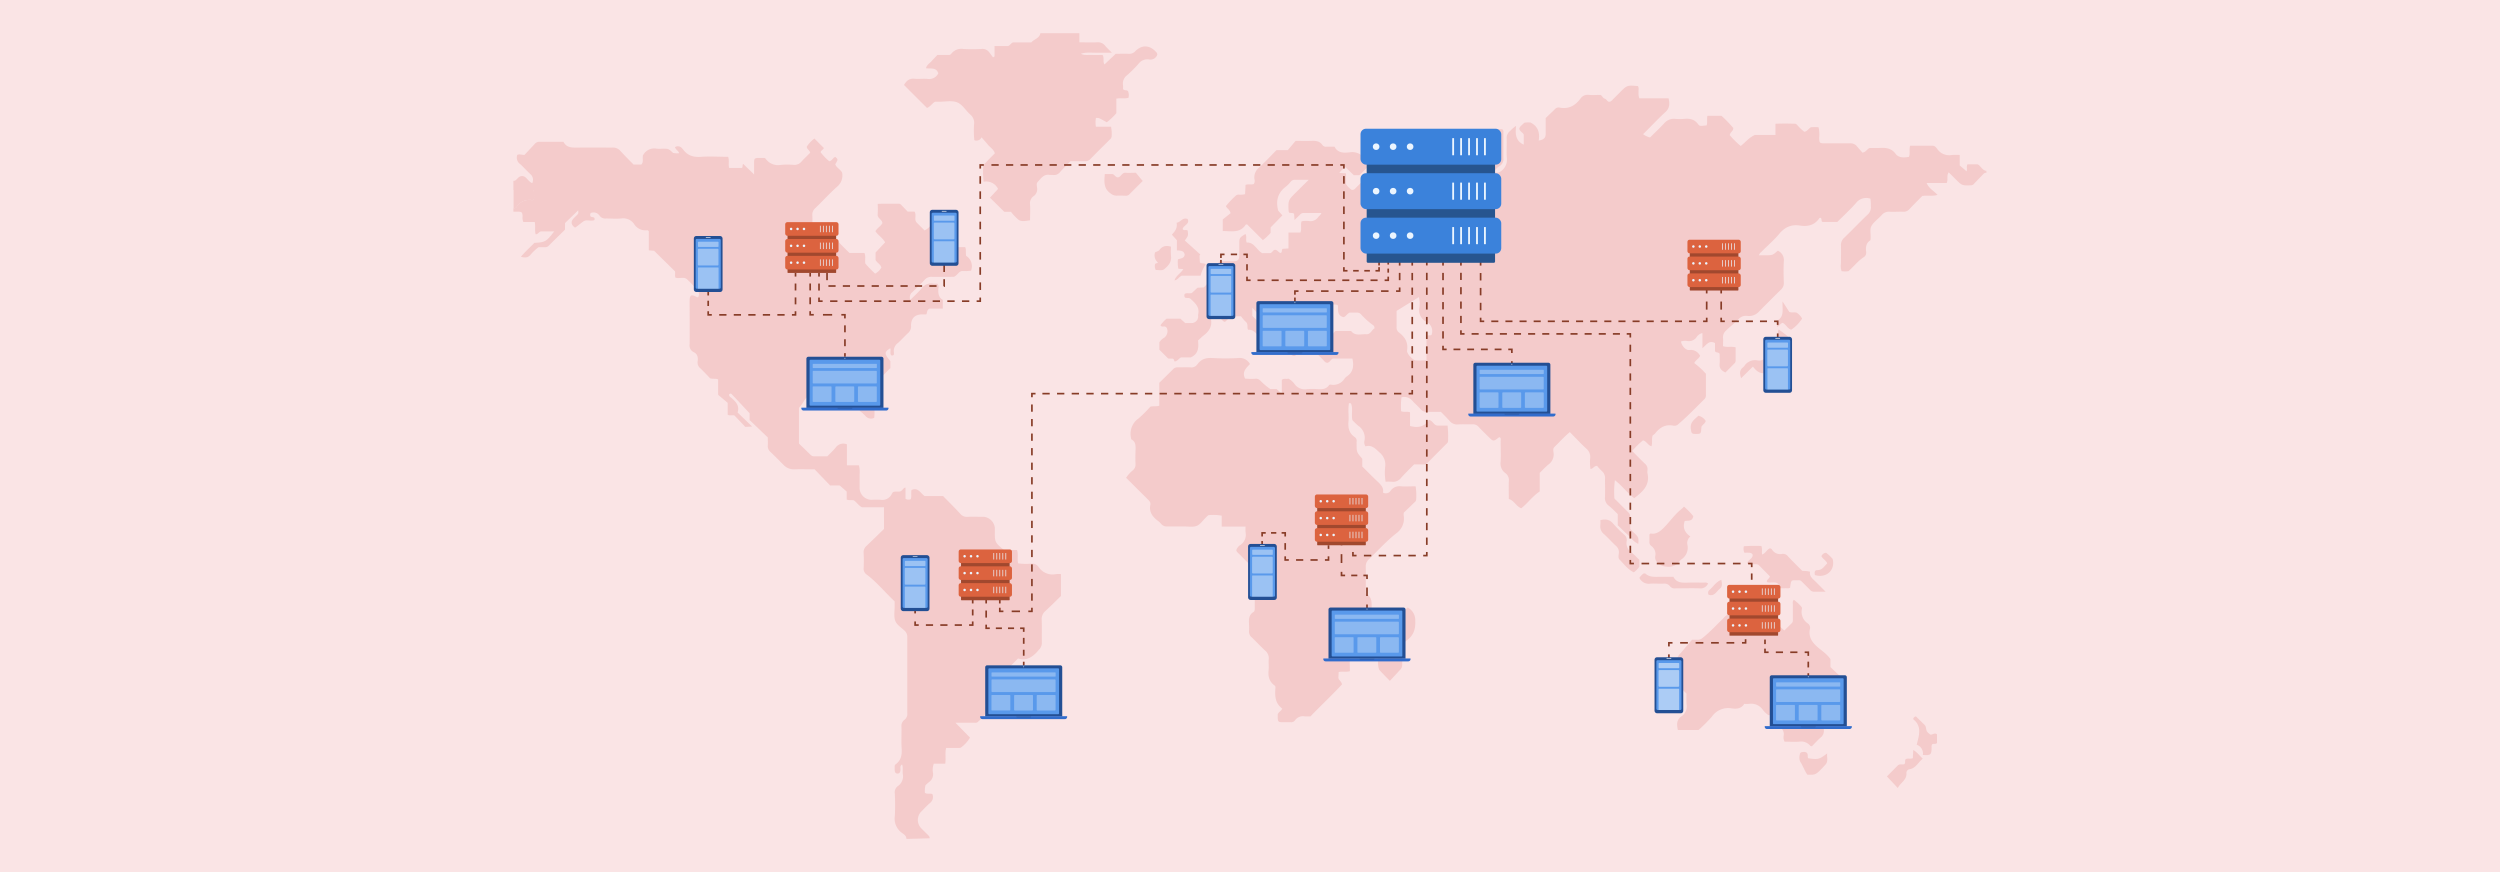 <svg xmlns="http://www.w3.org/2000/svg" viewBox="0 0 860 300"><defs><style>.a{fill:#fae4e5;}.b{fill:#f4cbcb;}.aa,.ab,.ac,.ad,.ae,.af,.ag,.ah,.ai,.aj,.ak,.al,.am,.an,.ao,.ap,.aq,.ar,.as,.at,.au,.av,.aw,.ax,.ay,.az,.ba,.bb,.c,.d,.e,.f,.g,.h,.i,.j,.k,.l,.m,.n,.o,.p,.q,.r,.s,.t,.u,.v,.w,.x,.y,.z{fill:none;stroke:#873c27;stroke-miterlimit:10;stroke-width:0.58px;}.d{stroke-dasharray:1.39 1.39;}.e{stroke-dasharray:2.43 2.43;}.f{stroke-dasharray:2.14 2.14;}.g{stroke-dasharray:2.16 2.16;}.h{stroke-dasharray:1.92 1.92;}.i{stroke-dasharray:2.61 2.61;}.j{stroke-dasharray:2.5 2.5;}.k{stroke-dasharray:2.61 2.61;}.l{stroke-dasharray:2.52 2.52;}.m{stroke-dasharray:2.41 2.41;}.n{stroke-dasharray:2.48;}.o{stroke-dasharray:2.38 2.38;}.p{stroke-dasharray:3.16 3.16;}.q{stroke-dasharray:2.39 2.39;}.r{stroke-dasharray:2.39 2.39;}.s{stroke-dasharray:2.5 2.5;}.t{stroke-dasharray:1.81 1.81;}.u{stroke-dasharray:2.51 2.51;}.v{stroke-dasharray:2.58 2.58;}.w{stroke-dasharray:2.52 2.52;}.x{stroke-dasharray:2.52 2.52;}.y{stroke-dasharray:2.5 2.5;}.z{stroke-dasharray:2.86 2.86;}.aa{stroke-dasharray:2.53 2.53;}.ab{stroke-dasharray:2.55 2.55;}.ac{stroke-dasharray:2.51 2.51;}.ad{stroke-dasharray:2.36 2.36;}.ae{stroke-dasharray:2.56 2.56;}.af{stroke-dasharray:2.43 2.43;}.ag{stroke-dasharray:2.78 2.78;}.ah{stroke-dasharray:2.42 2.42;}.ai{stroke-dasharray:2.47 2.47;}.aj{stroke-dasharray:2.43 2.43;}.ak{stroke-dasharray:2.47 2.47;}.al{stroke-dasharray:2.62 2.62;}.am{stroke-dasharray:2.17 2.17;}.an{stroke-dasharray:1.56 1.56;}.ao{stroke-dasharray:2.48 2.48;}.ap{stroke-dasharray:1.99 1.99;}.aq{stroke-dasharray:2.66 2.66;}.ar{stroke-dasharray:3.04 3.04;}.as{stroke-dasharray:2.1 2.1;}.at{stroke-dasharray:2.92 2.92;}.au{stroke-dasharray:2.48 2.48;}.av{stroke-dasharray:2.28 2.28;}.aw{stroke-dasharray:1.82 1.82;}.ax{stroke-dasharray:2.43 2.43;}.ay{stroke-dasharray:2.09 2.09;}.az{stroke-dasharray:2.05 2.05;}.ba{stroke-dasharray:2.06 2.06;}.bb{stroke-dasharray:2.48 2.48;}.bc{fill:#a1482e;}.bd{fill:#dc633f;}.be{fill:#ebf5ff;}.bf{fill:#234f94;}.bg{fill:#5999eb;}.bh,.bp{opacity:0.5;}.bi,.bk,.bo,.bp{fill:#fff;}.bi,.bj{opacity:0.6;}.bl{fill:#316ccc;}.bm{opacity:0.1;}.bn,.bo{opacity:0.4;}.bq{fill:#27558f;}.br{fill:#3b82db;}</style></defs><rect class="a" width="860" height="300"/><path class="b" d="M683.33,59.44c-.8-.07-1.15.57-1.59,1-1.11,1.12-2.18,2.27-3,3.11a5.43,5.43,0,0,1-.61.2c-3.21.1-3.2.1-5.45-2.15l-2.32-2.31c-.85,1.18-.1,2.44-.71,3.67h-6.89c.79,1.92,2.5,2.67,3.75,4.09-1.78.54-3.42.06-5.25.37-1.37,1.39-2.91,2.91-4.39,4.49a2.67,2.67,0,0,1-2.23.93c-1.51-.07-3,.08-4.53,0a3.24,3.24,0,0,0-2.9,1.25c-1.1,1.21-2.55,2.19-3.38,3.55s-.08,3.2-.41,5c-1.44.89-1.69,2.38-1.47,4a1.78,1.78,0,0,1-.86,1.85c-2,1.31-3.42,3.23-5.21,4.78a6.84,6.84,0,0,1-2.39,0,6.08,6.08,0,0,1-.2-2.68c0-2,.05-4.07,0-6.1a3.31,3.31,0,0,1,1.16-2.74c2.64-2.55,5.18-5.21,7.83-7.76a3.37,3.37,0,0,0,1.29-3.08,16.16,16.16,0,0,0-.15-2.57,4.41,4.41,0,0,0-4.87,1.4c-2,2.31-4.31,4.4-6.51,6.61h-5.09c-.58-.31-.11-1-.63-1.42-.13,0-.4,0-.47.15-1.65,2.42-4,2.93-6.7,2.51-3-.48-5.22.59-7.15,2.92-1.79,2.17-4,4-5.94,6a2.9,2.9,0,0,0-1,1.3h2.23c2.48,0,2.48,0,4.27-1.58a3.51,3.51,0,0,1,2.08,3.54c-.15,2.48-.09,5,0,7.48a3,3,0,0,1-1,2.4c-2.5,2.42-4.94,4.9-7.4,7.37a4.65,4.65,0,0,1-4.16,1.66,3.38,3.38,0,0,0-3.11,1.21c-1.31,1.34-2.86,2.46-4.19,3.81a3,3,0,0,0-1.06,2.59c.09.9,0,1.82,0,2.79,1.39.5,2.79,0,4.33.4,0,1.53,0,3.08,0,4.63a1.14,1.14,0,0,1-.24.72c-1.08,1.12-2.18,2.21-3.26,3.3-1.47-.67-2.16-1.51-2-3,.11-1.17,0-2.35,0-3.39-.37-.7-1.1-.26-1.59-.92V118c-2.05-1.07-2.93.63-4.33,1.76v-5.19a3.35,3.35,0,0,0-2.12,1.56,3.18,3.18,0,0,1-2.93,1.2,4.55,4.55,0,0,0-2.31.14c.2,1.44,1.59,3.05,2.81,2.94a3.58,3.58,0,0,1,3.75,2c-.37,1-1.51,1.38-2,2.49a26.94,26.94,0,0,1,4,3.67c0,2.42,0,5,0,7.52a1.75,1.75,0,0,1-.66,1.35c-2.93,2.91-5.78,5.88-8.93,8.56a1.86,1.86,0,0,1-1.64.42c-2.72-.54-4.64.64-6.24,2.68a3.78,3.78,0,0,1-.85.7c-.42,1.38,0,2.53-.4,3.68-1.21-.22-1.55-1.6-2.92-2a30.12,30.12,0,0,0-3.73,3.65c1.48,1.48,2.88,2.94,4.34,4.32a2.49,2.49,0,0,1,.94,2.24,3.53,3.53,0,0,0,0,1.17c.89,4-1.59,6.28-4.57,8.51-2.35-1.75-4.12-4.23-6.65-6.19a32.26,32.26,0,0,0-.19,6c0,.47.49.76.81,1.08,1.3,1.3,2.58,2.62,3.91,3.89a2.32,2.32,0,0,1,.79,1.9c-.06,1.3,0,2.61,0,3.84.79,1.26,2.19,1.89,2.71,3.19a6.21,6.21,0,0,1,0,2c-1.67-.76-2.51-2.12-3.63-3.13s-2.28-2.17-3.41-3.26v-3.83c-1-1-2.07-2.08-3.23-3a3.25,3.25,0,0,1-1.16-2.94c.08-2,0-4.07,0-6.1A3.15,3.15,0,0,0,551,162a18.25,18.25,0,0,1-1.59-1.72c-1.11-.07-1.29,1-2.29,1.05a15.77,15.77,0,0,1-.09-3.82,3.65,3.65,0,0,0-1.25-3.1c-2-1.83-3.79-3.79-5.76-5.77-2,1.65-3.58,3.46-5.3,5.14-.55.54-.38,1.26-.3,1.88a4.23,4.23,0,0,1-1.71,4.09c-1.06.87-2,1.9-3.05,2.93v6.39c-2.48,1.63-4.09,4-6.34,5.78-1.79-.65-2.41-2.67-4.29-3.19,0-2.06-.06-4,0-6a3,3,0,0,0-1.19-2.92,4,4,0,0,1-1.62-3.91c.12-2.36,0-4.73,0-7.09,0-.43.18-.92-.22-1.29-.13,0-.3-.05-.37,0-1.91,1.49-1.9,1.49-3.67-.27-1.12-1.11-2.26-2.2-3.33-3.35a2.51,2.51,0,0,0-2.07-.87c-1.64.07-3.29-.07-4.92.05a3.41,3.41,0,0,1-3.07-1.32c-.9-1-1.89-2-2.89-3-1.62,0-3.19,0-4.75,0a2.62,2.62,0,0,1-2.24-.94c-.88-1-1.88-1.83-2.76-2.8a3.67,3.67,0,0,0-3.82-1.28,23.15,23.15,0,0,0-.11,4.8c1,.4,2,0,3.05.34v4.73c2.77.74,5,.29,6.51-2.13,1.34.34,1.65,1.94,3,2,1.11,0,2.21,0,3.41,0a33.34,33.34,0,0,1,.15,5.35c0,.51-.43.79-.74,1.11l-6.86,6.89h-4.07c-1.48,1.51-3.05,3-4.48,4.61a3.43,3.43,0,0,1-3.25,1.34,17.69,17.69,0,0,0-2.07,0,18.19,18.19,0,0,1-.13-5.3,5.42,5.42,0,0,0-2-4.79c-1.43-1.33-2.69-2.7-4.78-2.07a2.35,2.35,0,0,1-.35-2,5,5,0,0,0-2.15-5.09,21.2,21.2,0,0,1-2-1.92c-.47-2,.24-3.83-.44-5.59-.1-.24-.39-.34-.77-.22a16.86,16.86,0,0,0-.13,3.63c0,.79.06,1.59,0,2.37-.24,2.26.08,4.28,2.17,5.65a1.54,1.54,0,0,1,.6,1.57,5.8,5.8,0,0,0,0,.59c0,3,0,3,1.95,5.26v2.68c1.79,1.77,3.62,3.64,5.54,5.43,1,1,1.92,2,1.58,3.52a1.94,1.94,0,0,0,2.65-.65,3.74,3.74,0,0,1,3.58-1.49c1.63.12,3.27,0,5,0a19.38,19.38,0,0,1,.19,4.54c0,.59-.5.9-.86,1.25-1.17,1.15-2.36,2.28-3.39,3.27a4.72,4.72,0,0,0-.06.86,6.2,6.2,0,0,1-2.58,6.29c-3.38,2.7-6.3,5.91-9.4,8.91a3.21,3.21,0,0,0-1.05,2.59c.06,3,0,6,0,9.2,2.23,1.1,2.06,3.17,2,5.23-.06,1.71,0,3.42,0,5.12a3.39,3.39,0,0,1-3.54,3.5,4,4,0,0,0-3.75,1.58,28.38,28.38,0,0,1-2.1,2.19,1.18,1.18,0,0,0,.47,1.31,3.67,3.67,0,0,1,1.46,3.59c-.1,1.36,0,2.74,0,4.16-1.3.4-2.57,0-3.87.3,0,.77-.07,1.48-.09,2,.17.92,1.08,1.16,1.24,2.27-3.42,3.66-7.22,7.24-10.86,11-.67,0-1.26,0-1.84,0a3.34,3.34,0,0,0-3.45,1.33,1.62,1.62,0,0,1-1.54.66c-.92,0-1.84,0-2.76,0-1.43,0-1.59-.19-1.65-1.55,0-.39,0-.79,0-1.14.29-.88,1.26-1.19,1.53-2-2.42-1.81-2.55-4.35-2.33-7a2.41,2.41,0,0,0,0-.55,1.12,1.12,0,0,0-.23-.36c-1.87-1.3-2.35-3.12-2.11-5.3.14-1.23-.07-2.5.05-3.73a3.45,3.45,0,0,0-1.31-3.07c-1.54-1.43-3-3-4.48-4.43a2.57,2.57,0,0,1-1-2.23,16.89,16.89,0,0,0,0-2.36c-.08-1.6-.11-3.16,1.49-4.16.5-.32.49-.87.49-1.42,0-4.06,0-8.13,0-12.2a2.39,2.39,0,0,0-.86-1.87c-1.46-1.42-2.89-2.86-4.32-4.31-.45-.46-1-.83-1.17-1.48a3.21,3.21,0,0,1,1.47-1.85,4.22,4.22,0,0,0,1.72-4.28,13.78,13.78,0,0,1,0-2h-8.21V177.4a15.78,15.78,0,0,0-4.19-.22c-.6,0-.89.5-1.26.85-1.05,1-1.93,2.39-3.17,2.88s-3,.18-4.47.19c-1.84,0-3.68,0-5.52,0a2.49,2.49,0,0,1-2.24-.9A7.45,7.45,0,0,0,398.1,179c-1.75-1.37-2.87-3-2.38-5.37.17-.82-.35-1.33-.87-1.85-2.48-2.44-4.94-4.9-7.47-7.42a11,11,0,0,1,2.38-2.63,2.57,2.57,0,0,0,.86-2.07c-.07-1.5-.05-3,0-4.52s.2-3.22-1.46-4c-.07-.35-.1-.48-.12-.6a6.44,6.44,0,0,1,2.68-6.64,46.12,46.12,0,0,0,4-4c1.13-.29,2.07,0,3.07-.33v-7.89c1.61-1.57,3.21-3.12,4.78-4.7a1.94,1.94,0,0,1,1.57-.61c1.45,0,2.9-.06,4.33,0a2.49,2.49,0,0,0,2.4-1c1.29-1.86,3-2.35,5.26-2.21a74.83,74.83,0,0,0,8.86,0,4,4,0,0,1,4,2.07c-1.19,1.31-2.86,2.58-1.69,5a20.73,20.73,0,0,0,3.47.06,2.06,2.06,0,0,1,1.77.63,22.49,22.49,0,0,0,3.47,2.93h2.15l1.78,1.63v-4.8c.81-.67,1.64-.17,2.28-.43a6.25,6.25,0,0,1,2.13,1.89,4.33,4.33,0,0,0,4.28,1.73,22.24,22.24,0,0,1,3.74,0c1.58.11,3-.06,3.86-1.46a1.78,1.78,0,0,1,.51-.11,4.52,4.52,0,0,0,4.74-2,3.68,3.68,0,0,1,.84-.83c2.25-1.5,2.45-3.64,1.91-6.13h-6.72c-.67.28-1,1.25-1.87,1.46-.85,0-1.2-.77-1.71-1.24-.86-.81-1.63-1.72-2.53-2.48a2.73,2.73,0,0,1-1.05-3.12,2.29,2.29,0,0,1,1.87-.22,4.34,4.34,0,0,0,4.41-1.88c.6-.78,1.26-1.51,1.72-2h5.44c1.36,1.85,3.4,1,5.22,1.12,1.48.08,1.85-1.49,2.81-2a1.25,1.25,0,0,0-.69-1.27,26.9,26.9,0,0,1-3.91-3.55,1.88,1.88,0,0,0-1.57-.63c-.85,0-1.7,0-2.37,0-.95.43-1.27,1.41-2.15,1.57-2.21-.62-1.8-2.44-1.86-4-.68-.57-1.39-.21-2.3-.34.47,2.15-1,3.16-2.19,4.33-.61.6-1.26,1.14-1.78,1.61v3.66a9.94,9.94,0,0,1-3.9.24,2.66,2.66,0,0,0-2.41,1,5.57,5.57,0,0,1-1,1,2.56,2.56,0,0,0-1,2.4c.09,1.1,0,2.21,0,3.35-1.33.48-1.58-.74-2.38-1.07v-2.31c-.57-.62-1.27-.15-1.93-.68,0-1.94.19-4.12-1.87-5.25-.28-1.09.07-2-.32-3h-4.57c-1.14-1.25-2.36-2.6-3.82-4.19v2.84c2.36,2.12,4.37,4.83,7.15,6.74.48.33,1,.59,1.52.87a1,1,0,0,1,.6,1.31c-.58.51-1.39,0-2.16.46.21,1.82-.8,3-2.4,4-.27-2,.58-4.07-1.47-5.46-1.56-1.06-2.29-3.31-4.71-3.18-.46-.85.15-2-.79-2.73a12.7,12.7,0,0,1-1.63-1.91h-3.39l-2.12,1.94c-.79-.11-1-.92-1.64-1.1h-2.91c-.11.15-.27.27-.25.35.38,2.35-.71,4-2.47,5.36-.67.52-1.26,1.14-2,1.78.2,2.3.28,4.57-2.52,5.83h-3.35c-.82.43-1.24,1.35-2.22,1.39l-.33-.84c-.62-.32-1.31,0-1.89-.2l-3-3v-2.56a5.2,5.2,0,0,1,1.79-1.65,2.85,2.85,0,0,0,.83-3.15,1.08,1.08,0,0,0-.92-.63c-.43,0-.93.2-1.33-.42a13,13,0,0,1,2.1-2.26h4.77l1.65,1.5c.67,0,1.45,0,2.23,0a2.26,2.26,0,0,0,2.23-2.21,4.16,4.16,0,0,1,0-.79c.56-2.46-1-3.85-2.57-5.29-.62-.58-1.42-.14-2-.52a1.27,1.27,0,0,1-.07-1.21c.7-.46,1.52-.07,2.45-.31l1.95-1.82,2.18-.11c1.4-1.45,2.93-3.06,4.51-4.64a1.93,1.93,0,0,0,.61-1.57c0-.84,0-1.68,0-2.64a30.81,30.81,0,0,1,4.77-.14c1.9,0,2.3-.43,2.32-2.3,0-1.24,0-2.49,0-3.74,0-2,.08-2.09,2.1-3.34.6.88,0,1.92.44,2.93,2.59-.13,3.36,2.49,5.29,3.64h2.87c.66-.22.94-1.08,1.54-1.13,1,0,1.21,1,2,1.09.64-.26.17-1,.67-1.43l2-.14V80h4.11c.5-1.3,0-2.58.38-3.85a6.86,6.86,0,0,1,2.51-.11,3.26,3.26,0,0,0,3.24-1.36c.3-.42.81-.66,1.09-1.41h-6.23a1.6,1.6,0,0,0-1.17.63l-1.84,1.78c-.06-.86-.11-1.48-.15-2.09-.46-.56-1.15-.13-1.72-.48a1.53,1.53,0,0,1-.17-.46c-.17-3.76-.17-3.76,2.54-6.47l4.37-4.32c-2,0-3.5,0-5,0a1.64,1.64,0,0,0-1.17.64A12.9,12.9,0,0,1,442.6,64c-2.86,2.06-3.88,4.78-2.89,8.48l1.44,1.6-4.06,4.16v1.86a16,16,0,0,1-2.66,2.5L429,77.19c-.25.06-.44,0-.49.13-2,3-5,2.12-7.88,2.17v-4l2.69-2.15c-.25-1.23-1.2-1.56-1.62-2.43a32.43,32.43,0,0,1,3.43-3.62,1.45,1.45,0,0,1,1.1-.33,5.68,5.68,0,0,0,2.08-.18c.05-1,.11-2.11.16-3.17,1-.39,1.93,0,2.82-.3a1.91,1.91,0,0,0,.23-1.68,4.41,4.41,0,0,1,1.72-4.09c2-1.86,3.9-3.9,5.86-5.89H443l2.69-3.19c2,0,3.63.06,5.26,0s3,0,4,1.48a1.47,1.47,0,0,0,1.4.52c.85,0,1.7,0,2.72,0,1.1,2.19,3.17,2.19,5.22,1.94a5.17,5.17,0,0,1,5.11,2.12,13.78,13.78,0,0,0,2.15,1.85l-3.9,3.89h-1.94l-2.92-2.79a10.24,10.24,0,0,0-2.07,2l2.32.17v3.73A7,7,0,0,0,465,65.31c.83.1,1.12-.4,1.48-.76,1.73-1.7,3.48-3.39,5.14-5.16a3.1,3.1,0,0,1,2.75-1.14c.89.08,1.81,0,2.7,0,.47-1,.08-2,.38-3.14l3,2.89c1.45-1.44,2.87-2.78,4.21-4.2a3.16,3.16,0,0,1,2.57-1.08c3.94.06,7.87,0,11.95,0-.41-1.24-1.72-1.65-2.14-2.71.14-.56.59-.43,1-.43,2,0,4-.39,5.88.1s2.87,2.58,4.35,3.85c.24.21.4.53,1,.57,0-1.75.07-3.48,0-5.21a2.74,2.74,0,0,1,1.1-2.55c.87-.64,1.29-1.9,2.62-1.89s2.61,0,3.79,0c.54.48.39,1,.39,1.4,0,2.82,0,5.65,0,8.47a2.87,2.87,0,0,1-1.49,2.93,4.92,4.92,0,0,0-1.77,1.91,2.17,2.17,0,0,0,2.46-.3,4.79,4.79,0,0,0,2-4.37c-.21-2.21,0-4.46-.07-6.69a3,3,0,0,1,1.16-2.73,12,12,0,0,1,2.08-1.77c-.32,2.74-.22,5.17,2.63,6.46V46.33c-.22-.74-1.35-1-1.54-2.1.27-.9,1.14-1.33,1.71-2a7.31,7.31,0,0,1,2.15-.08c2.72,1.36,3.22,3.61,2.83,6.2,1.72-.28,2.36-.9,2.39-2.22,0-1.77,0-3.54,0-5.51,1-1,2.13-2,3.18-3.07a1.69,1.69,0,0,1,1.6-.54c3.14.62,5.42-.69,7.22-3.14a2.94,2.94,0,0,1,2.9-1.22c1.3.11,2.62,0,4,0,.57.3.7,1.06,1.4,1.28s.87,1,1.47,1.08c.8,0,1.1-.6,1.52-1,.76-.72,1.49-1.48,2.23-2.22,2.51-2.51,2.51-2.51,6.22-2.18.42.64.14,1.38.21,2.07a5.65,5.65,0,0,0,.25,2.14H574c.41,1.84.43,3.36-1.16,4.79-2.62,2.37-5,5-7.61,7.54a6.31,6.31,0,0,0,2.39,1.14c1.61-1.6,3.27-3.17,4.83-4.84a4.37,4.37,0,0,1,3.81-1.56,17.44,17.44,0,0,0,3.15,0c1.86-.17,3.45.12,4.67,1.75.61.83.76.72,3,.49.37-1,0-2.16.28-3.3h4.83A48.15,48.15,0,0,1,596.23,44c.11,1.1-1,1.32-1.2,2.49a31.61,31.61,0,0,0,3.76,3.73c1.61-1.19,2.71-2.81,4.9-3.81h7.07V42.56c2.34-.09,4.54-.06,6.74,0,.47,0,.74.52,1.08.82a14,14,0,0,0,2.09,1.93c1.09-.08,1.4-1.07,2.28-1.53a15.07,15.07,0,0,1,2.64,0,11.14,11.14,0,0,1,.21,3.53c.05,1.89.09,2,2,2,2.82,0,5.65,0,8.47,0a2.9,2.9,0,0,1,2.57,1.07c.61.77,1.29,1.49,1.86,2.13,1.2-.21,1.52-1.19,2.44-1.6,1,0,2.07,0,3.18,0,2.2-.12,4.22-.09,5.76,2,1.06,1.43,2.85,1.35,4.6,1.06.48-1.14,0-2.41.38-3.83h7.77c.78,0,1.19.58,1.56,1.07a5,5,0,0,0,5.11,2.1,19.31,19.31,0,0,1,2.65,0v3.6l2.33,2c.38-.66-.16-1.55.34-2.38h3.5c1.08.52,1.52,2.06,3,2.26Zm-202.9,47.5c0,1.93,0,3.76,0,5.59a2.05,2.05,0,0,0,.84,1.86c2.06,1.56,3.21,3.47,2.76,6.2-.17,1.06,2,3.33,3,3.4s2.31,0,3.67,0v-8.38c.7-.48,1.41,0,1.79-.51a3.61,3.61,0,0,0-1.9-4.45,4.45,4.45,0,0,1-2.34-4.75,9.07,9.07,0,0,0-.16-3.7Z"/><path class="b" d="M311.81,288.59c0-1.09-.91-1.6-1.59-2.12a6,6,0,0,1-2.4-5.79,72.66,72.66,0,0,0,0-7.67,2.67,2.67,0,0,1,1-2.57,4.08,4.08,0,0,0,1.74-4.26c-.14-1,.15-2.06-.23-3.2-.84.48-.53,1.19-.56,1.76s-.15,1.38-1,1.37-1-.69-1-1.41c0-.46,0-.91,0-1.3.11-.18.14-.34.24-.4,1.93-1.36,2.32-3.24,2.16-5.49-.17-2.48,0-5-.06-7.47a2.57,2.57,0,0,1,1-2.4,2.6,2.6,0,0,0,1-2.39q0-13,0-26a2.86,2.86,0,0,0-.89-2.25c-1.17-1.14-2.81-2.07-3.3-3.57s-.14-3.24-.16-4.88c0-.52,0-1,0-1.68-3.24-3-6-6.48-9.59-9.2a2.39,2.39,0,0,1-1.08-2.17,52.24,52.24,0,0,0,0-5.31,2.8,2.8,0,0,1,1-2.41c2.1-2,4.15-4,6-5.82V174.5h-7.58c-1.23-.62-1.81-1.75-2.79-2.37-.78-.23-1.59.1-2.46-.29v-2.75L288.84,167h-3.28l-5.33-5.55c-2.45,0-4.68-.09-6.91,0a4.8,4.8,0,0,1-3.81-1.56c-1.5-1.48-2.95-3-4.48-4.44a2.61,2.61,0,0,1-.91-2.24c.07-.85,0-1.7,0-2.72l-6.26-6v-2.32c-2.24-2.41-4.24-4.57-6.28-6.69-.13-.14-.51-.1-.75.18-.13.69.5,1,.9,1.33,1.5,1.29,2.73,2.67,2,4.9l5,4.84-2.35.12-3.7-3.9c-.77-.28-1.56.17-2.35-.28v-4.09l-3.29-2.77v-5.29c-.86-.4-1.68-.07-2.75-.38-1.07-1.11-2.31-2.46-3.66-3.71a2.61,2.61,0,0,1-.6-2.36c.09-1.34-.14-2.38-1.53-3a2.56,2.56,0,0,1-1.27-2.64c.07-4.92,0-9.85,0-14.77,0-2.23.57-2.54,2.52-1.42.09.06.24,0,.45,0a2.38,2.38,0,0,0-.7-2.94,5.4,5.4,0,0,1-.42-.41A35,35,0,0,0,236.25,96c-1.1-.86-2.55-.05-3.89-.49-.3-.72,0-1.53-.16-2.17L225,86.26l-1.81-.14v-6.6c-.25-.19-.36-.34-.45-.33a4.62,4.62,0,0,1-4.66-2.2,4.55,4.55,0,0,0-4.44-1.83c-1.69.15-3.41,0-5.11,0a2.41,2.41,0,0,1-2.24-.92,2.51,2.51,0,0,0-3-1c-.39.28-.21.7-.25.93.17.94,1.86,0,1.43,1.54-1.18.53-2.66-.31-3.74.43s-1.9,1.54-2.91,2.16c-1.3-.82-1.53-2-.64-3,.42-.5.93-.92,1.37-1.4s.45-.52.35-1.55l-4.53,4.38V79c-1.83,1.79-3.75,3.67-5.65,5.56a1.54,1.54,0,0,1-1.23.48c-.72,0-1.45,0-2.23,0a16,16,0,0,0-2.81,2.66c-.88,1-1.84,1-3.26.64,1.52-1.85,3.19-3.28,4.64-4.79,3.75-.22,4.08-.4,6.82-3.94h-4.49c-.74,0-1,1-1.88,1-.43-1.32,0-2.71-.33-4.23h-3.92a3.9,3.9,0,0,1-.26-1.94c-.07-1.42-.2-1.57-1.58-1.63-.52,0-1.05,0-1.58,0V71.65a1.23,1.23,0,0,0,1.17-.59,5,5,0,0,1,5.24-2.19c.16,0,.35-.09.66-.19a14,14,0,0,0-.14-3.33h-6.93V62.2c.8.08,1.12-.59,1.6-1a1.83,1.83,0,0,1,2.76,0c.67.58,1.14,1.4,2.12,1.8a2.6,2.6,0,0,0-.64-3.1c-1.22-1.1-2.29-2.36-3.51-3.45a2.72,2.72,0,0,1-1-3.16c.7-.38,1.51,0,2.48,0,1.16-1.24,2.33-2.48,3.48-3.73a2.08,2.08,0,0,1,1.7-.79c2.69,0,5.38,0,8.23,0,1.1,2.21,3.16,2,5.23,2,3.87-.06,7.75,0,11.62,0a3.31,3.31,0,0,1,2.74,1.15c1.5,1.65,3.09,3.22,4.51,4.68h2.7c.89-1,.27-2.12.56-3.15,0-.07.1-.19.17-.3a4.3,4.3,0,0,1,4.54-2,14.36,14.36,0,0,0,2,0c2.07,0,2.07,0,3.65,1.46a6.77,6.77,0,0,0,2.08.09c-.3-.9-1.2-1.2-1.44-2.08a1.84,1.84,0,0,1,2.46.42c.08.1.2.18.27.28,1.54,2.21,3.63,2.83,6.27,2.63,3.06-.22,6.16,0,9.29,0,.47,1.27,0,2.54.35,3.83h4.34c.45-.26.12-.83.47-1.42L259.41,60c0-1.64,0-2.9,0-4.16s.22-1.47,1.48-1.52c.71,0,1.43,0,2.05,0a1.74,1.74,0,0,1,.43.26,5.22,5.22,0,0,0,5.3,2.13,26.08,26.08,0,0,1,4.33,0,3.14,3.14,0,0,0,2.74-1.16c.95-1.07,2-2,2.95-3-.16-.92-1.11-1.15-1.18-2.07a11.27,11.27,0,0,1,2.64-2.83l3.23,3.24c0,.5-.83.71-1.11,1.45a18.44,18.44,0,0,0,3,3.14c1-.2,1.24-1.23,2.06-1.5,1,.86,1,.86,0,2.53.42,1.19,1.72,1.72,2.32,2.8a1.06,1.06,0,0,1,.06.19,5,5,0,0,1-1.84,4.81c-2.59,2.32-4.93,4.91-7.43,7.32a2.88,2.88,0,0,0-1,2.42c.08,1.36,0,2.72,0,4,.91.47,1.73.1,2.52.37.55.71,0,1.65.39,2.43a1.42,1.42,0,0,0,1.29.2A4.74,4.74,0,0,1,288.31,83c1.21,1.45,2.63,2.74,3.88,4h5.16c.55,1.17.12,2.36.33,3.66a35,35,0,0,0,3.37,3.46A5.1,5.1,0,0,0,303.2,92c-.34-1.14-1.48-1.55-2-2.56V86.86l3.28-3.49c-.91-1.61-2.42-2.45-3.34-3.83.64-1.12,1.84-1.72,2.4-2.76-.07-1.35-1.81-1.65-1.62-3.09a29.51,29.51,0,0,0,0-3.55c2.48-.13,4.88,0,7.28-.06.52,0,.81.4,1.12.72.65.66,1.27,1.33,1.92,2h2.36c.81,1.24-.28,2.74.78,3.81.86.87,1.75,1.74,2.67,2.66,1.87-.88,2.76-2.73,4.39-3.72.67.68.17,1.47.5,2.26a4.41,4.41,0,0,0,.55.6c2,1.67,3.64,3.44,2.76,6.34a8.27,8.27,0,0,0,3.07.26c.9,0,1.81,0,2.73,0,.38,1,.08,1.95.3,3a4.18,4.18,0,0,1,1.69,5.09,15.55,15.55,0,0,1-3,.13c-1.22.07-1.54,1.34-2.88,2-2.26,0-4.94.06-7.62,0A3.06,3.06,0,0,0,318,96.34c-1.35,1.43-2.75,2.82-4.18,4.17a2.29,2.29,0,0,0-.67,2.66c1.36-1.36,2.73-2.57,3.91-4a4,4,0,0,1,3.93-1.6,9,9,0,0,0,1.46,0,1.62,1.62,0,0,1,.36,1.58c-.14,1.64,0,3.14,1.51,4v3h-4.54c-1.09.54-.75,1.38-1.13,2h-1.38c-2.56,0-3.92,1.35-3.87,4a2.92,2.92,0,0,1-1,2.39c-1.21,1.11-2.28,2.36-3.51,3.45a3.4,3.4,0,0,0-1.4,3.23c.08.58.1,1.27-.93,1-.53-.73,0-1.64-.32-2.43-2.1,1.35-2.1,1.89.05,4.41v2.41c-1.59,1.54-3.22,3.35-5.08,4.89s-2,3.59-1.21,5.62a14.49,14.49,0,0,1,.73,6.61,2.45,2.45,0,0,1-3.08-.72,19.9,19.9,0,0,0-1.92-1.7v-2.35a2.94,2.94,0,0,0-.24-.46c-2.21-2.41-2.21-2.41-5.53-2.41h-2.64c-.56.84.57,1,.32,1.84-.9.32-1.94,0-2.9.17-1.13-.59-1.7-1.71-2.5-2.21-2.79-.78-4.67.13-5.89,2.42a15.18,15.18,0,0,1-1.51,2v12.27c1.27,1.23,2.64,2.55,4,3.89a1.78,1.78,0,0,0,1.41.51c1.38,0,2.76,0,4.37,0,.91-1,2-1.94,2.88-3.05a3.22,3.22,0,0,1,3.84-1.08v7.23h4.13a9.32,9.32,0,0,1,.23,3.2c0,1.58,0,3.15,0,4.73a4.17,4.17,0,0,0,4,3.93,24.94,24.94,0,0,1,3.35,0,3.56,3.56,0,0,0,3.71-2c.14-.22.27-.44.38-.63.81-.37,1.62-.1,2.43-.24s1-1.16,1.92-1.37v3.87a1.91,1.91,0,0,0,1.83.13c.33-1,0-2.08.25-3.15,2.22-1,3,1,4.49,2.1h6.37c1.94,2,4,4,5.95,6.14a2.87,2.87,0,0,0,2.4,1c1.9-.08,3.81,0,5.71,0a4.28,4.28,0,0,1,3.73,3.76c0,.4,0,.79,0,1.18,0,3.84,0,3.84,3.13,6.47h4.5c.56,1.48,0,3,.38,4.59a19.86,19.86,0,0,0,4.43.11,2.73,2.73,0,0,1,2.58,1.06,5.73,5.73,0,0,0,6.1,2.52,11,11,0,0,1,1.63,0v7.54c-1.63,1.58-3.43,3.4-5.31,5.13a3.65,3.65,0,0,0-1.32,3.07c.11,2.62,0,5.25.06,7.87a3.36,3.36,0,0,1-1,2.41c-1.95,2.38-4.17,4-7.19,3l-6.38,6.38a1.16,1.16,0,0,0,0,.45,6.06,6.06,0,0,1-2.73,6.41c-.37.27-.62.69-1,1a2.4,2.4,0,0,0-1,2.58c.55,2.48-1.27,3.64-2.69,5-.43.43-1,.3-1.49.3-2,0-3.91,0-6.24,0l5,5.12a11.48,11.48,0,0,1-3.08,3.39c-.24.21-.75.15-1.14.15h-4c-.44,1.79,0,3.56-.3,5.42h-3.92a5.82,5.82,0,0,0-.29,3.19,3.27,3.27,0,0,1-1.28,3.08c-.52.39-1,.86-1.3,1.14a8.74,8.74,0,0,0-.21,2.59c.79.63,1.72.1,2.59.48a2.58,2.58,0,0,1-.84,3.05c-1.14,1-2.16,2.11-3.22,3.19a4.14,4.14,0,0,0,0,5.28c.77.8,1.57,1.58,2.36,2.36.37.37.81.7.73,1.32Z"/><path class="b" d="M371.3,11.41v3.15c2.09,0,4,.08,6,0a3.18,3.18,0,0,1,2.91,1.22c.61.75,1.34,1.39,2.28,2.35-2.09,0-3.83,0-5.56,0s-3.43-.21-5.11.37c1.21.64,2.5.34,3.74.4s2.49,0,3.72,0c.68,1,0,2.13.66,3.27,1.33-1.25,2.58-2.44,3.86-3.66,1.52,0,3-.05,4.53,0a2.74,2.74,0,0,0,2.24-.93c2.24-2.23,4.89-2.12,7.05.23a1.3,1.3,0,0,1,.48,1,2.46,2.46,0,0,1-2.81,1.65,3.72,3.72,0,0,0-3.6,1.44,41.64,41.64,0,0,1-4,4,3.55,3.55,0,0,0-1.37,3.43,9.33,9.33,0,0,1,0,1.29c.46.71,1.39.16,1.77.86a3.54,3.54,0,0,1,.09,2.17c-1.32.36-2.71,0-4.16.29v5a20.89,20.89,0,0,1-3.3,3.12c-2.74-1.55-2.74-1.55-3.73-1.47a8.91,8.91,0,0,0,0,3h5.2a11.41,11.41,0,0,1,.22,3.2,1.5,1.5,0,0,1-.6,1.18c-2.28,2.27-4.57,4.53-6.82,6.83a2.18,2.18,0,0,1-1.75.65c-1.57,0-3.15,0-5,0-1.14,1.18-2.4,2.42-3.59,3.74a2.54,2.54,0,0,1-2.4,1c-.32-.05-.67,0-1,0-2.17-.45-3.17,1.19-4.32,2.46-.47.51-.23,1.28-.18,1.91a2.9,2.9,0,0,1-1.19,2.92,3,3,0,0,0-1.22,2.89c.11,1.76,0,3.53,0,5.41-1.43.17-2.86.62-4-.2a17.24,17.24,0,0,1-2.57-2.73h-2.3L340.54,68l2.79-3a4.5,4.5,0,0,0-4.95-2.48,30.08,30.08,0,0,1-.16-5.34c0-.59.52-.88.88-1.25,1-1.08,2.09-2.14,3.13-3.19-.4-1.36-1.52-1.93-2.25-2.81s-1.46-1.69-2.33-2.7a1.91,1.91,0,0,1-2.48,1,31.44,31.44,0,0,1-.08-5.58,3.7,3.7,0,0,0-1.32-3.26c-1.59-1.37-2.71-3.53-4.6-4.21s-4-.17-6.05-.19h-1.47c-1,.57-1.5,1.61-2.75,2.15-2.62-2.58-5.24-5.21-7.92-7.91.82-1.42,1.79-2.31,3.58-2.14,1.49.14,3-.09,4.52.06a3.5,3.5,0,0,0,3.7-1.93c-.69-2.14-2.61-1.49-4.23-1.75.25-1.2,1.27-1.68,1.91-2.42s1.35-1.44,2-2.16h4.21a2.29,2.29,0,0,0,.49-.3,4.39,4.39,0,0,1,4.28-1.74,54,54,0,0,0,6.1,0A2.9,2.9,0,0,1,340.31,18l1.29,1.73.52-.29V15.84h4.67c.69-.25,1-1,1.67-1.26h6.31c.94-1.12,2.8-1.36,3.13-3.17Z"/><path class="b" d="M176.67,65.35h6.93a14,14,0,0,1,.14,3.33c-.31.1-.5.22-.66.19a5,5,0,0,0-5.24,2.19,1.23,1.23,0,0,1-1.17.59Z"/><path class="b" d="M582.06,220.08c.64,0,1.23,0,1.82,0a2.59,2.59,0,0,0,1.92-.73c2.55-2,4.65-4.41,7-6.61a5.15,5.15,0,0,1,1.51-1.3c.92.38,1.37,1.36,2.37,2,1.62-1.19,2.88-2.88,4.54-4.28h8.24c.51,1.24,0,2.57.33,4.1l4,3.64,2.6-2.55c.44-.42.35-1,.35-1.47,0-1.71,0-3.41,0-5.12a1.78,1.78,0,0,1,.32-1.45,14.8,14.8,0,0,1,2.73,2.54,1.7,1.7,0,0,1,.09.49,4.81,4.81,0,0,0,2,5.12,1.76,1.76,0,0,1,.73,1.9c-.56,2.71.7,4.56,2.65,6.26,1.47,1.28,3.18,2.31,4.42,4.14v2.71c.9.86,1.84,1.77,2.8,2.66a2.11,2.11,0,0,1,.79,1.7c0,2.82,0,5.64,0,8.62-1.59,1.56-3.19,3.2-4.88,4.75a2.8,2.8,0,0,0-1,2.58c0,.39,0,.8,0,1.18a2.94,2.94,0,0,1-1.1,2.76c-1.08.95-2,2-3,3-.28-.07-.46-.05-.52-.13a4.06,4.06,0,0,0-3.81-1.46c-1.69.14-3.4,0-5.07,0a3.12,3.12,0,0,1-.29-2.17,2.78,2.78,0,0,0-1-2.59c-1.5-1.17-2.57-2.58-2.17-4.66,0-.09-.15-.2-.23-.31-.67-.15-.88.79-1.87.6a7.74,7.74,0,0,1-2-1.94,4.84,4.84,0,0,0-4.64-1.93,13.12,13.12,0,0,1-1.67,0c-1,1.65-2.61,1.79-4.27,1.56a6.81,6.81,0,0,0-6.81,2.77,51.52,51.52,0,0,1-4.28,4.34l-.39.32h-7.08c-.39-1.77-.55-3.45,1.21-4.69a4.14,4.14,0,0,0,1.77-4.24,32.25,32.25,0,0,1,0-3.58l-5.44-5.24c.57-.54,1.25-.07,1.9-.64,0-1.31.1-2.82,0-4.3a4.85,4.85,0,0,1,1.58-3.81C579.41,223.17,580.67,221.68,582.06,220.08Z"/><path class="b" d="M620,196.39a11.46,11.46,0,0,1,2.66.27c-.3,1.45.71,2.29,1.66,3.19,1.16,1.12,2.29,2.29,3.7,3.7-1.63,0-2.86,0-4.08,0a1.77,1.77,0,0,1-1.34-.7c-.83-.84-1.66-1.67-2.5-2.5-.37-.37-.7-.79-1.31-.75-2.55.14-2.58-.62-3,2.56-.52.36-1.13.15-1.7.19s-1.17,0-1.84,0c-.34-3.1-2.91-1.49-4.43-2.13-.2-.91.91-1.07,1-2-1.19-1.19-2.48-2.48-3.75-3.78-.43-.43-1-.33-1.47-.36a8.63,8.63,0,0,1-2.6-.17c.2-1,1-1.35,1.55-2,.69-.89.4-1.63-.72-1.76a16.82,16.82,0,0,0-1.74,0,3.09,3.09,0,0,1-.19-2.24,49.88,49.88,0,0,1,6-.09c.42,1,.06,1.95.3,2.95,1.13-.45,1.6-1.67,2.59-2.14a1,1,0,0,1,.84.52,3.24,3.24,0,0,0,3.41,1.39,2.18,2.18,0,0,1,2.05.88C616.71,193.13,618.38,194.79,620,196.39Z"/><path class="b" d="M579.31,174.29a24.17,24.17,0,0,1,3.18,3.27c-.32,1.92-1.84,1.46-2.94,1.65-.8,2.28,0,4,1.94,5.35a2.82,2.82,0,0,0-1,2.94,4.75,4.75,0,0,1-2.06,4.9,3.05,3.05,0,0,0-.69.7,4.51,4.51,0,0,1-4.43,1.83,4.41,4.41,0,0,1-3-1.26,2.48,2.48,0,0,1-.93-2.23,3.4,3.4,0,0,0-1.33-3.62,1.59,1.59,0,0,1-.64-1.55c0-.84,0-1.68,0-2.45.21-.15.32-.31.41-.29,2.05.33,3.35-.8,4.69-2.16,1.84-1.86,3.32-4,5.3-5.75C578.34,175.24,578.75,174.82,579.31,174.29Z"/><path class="b" d="M478.11,234.22c-1.35-1.4-2.47-2.49-3.51-3.65-.86-1-.74-5.84.26-6.64a4.39,4.39,0,0,0,1.64-4.31c-.07-.65,0-1.31,0-2a1.72,1.72,0,0,1,.5-1.42c2.41-2.39,4.81-4.8,7.25-7.23a4.93,4.93,0,0,1,2.6,4.46c.13,2.93-.54,5.22-3,6.92a3.64,3.64,0,0,0-1.49,3.57c.12,1.5,0,3,0,4.52a2.53,2.53,0,0,1-.81,2.08C480.47,231.65,479.43,232.83,478.11,234.22Z"/><path class="b" d="M407.06,92.59l-1.71-.15a12.55,12.55,0,0,1-.16-3.2c.87-.38,2.15-.27,2.35-1.64-.27-1.46-1.5-1.37-2.69-1.47V82.64l-1.73-1.93c1.09-1.13,2-2.32,1.62-4.11,1.39-.08,2-1.94,3.79-1.27.88,1.77-1.43,2.14-1.71,3.46.41.69,1.26.06,1.74.54.22,1.76.22,1.76-1,3.41l5.36,4.81-.28.35c0,.78.08,1.55.11,2.31.48.65,1.31.06,2,.76A12,12,0,0,0,413,94.84h-6.49c-1,.45-1.33,1.41-2.49,1.62C404.59,94.74,406.15,94.08,407.06,92.59Z"/><path class="b" d="M563.94,192.59v2.34a8.13,8.13,0,0,1-1.9,1.95c-2.11-1-3.39-2.85-4.93-4.4-.58-.58-.27-1.52-.22-2.27a2.82,2.82,0,0,0-1-2.42c-1.39-1.28-2.64-2.72-4.06-4a3.42,3.42,0,0,1-1.3-3.26,10.54,10.54,0,0,0,0-1.6c1.8-.45,3.2-.24,4.42,1.22a42.8,42.8,0,0,0,3.74,3.76,2.32,2.32,0,0,1,.89,2.23,3.85,3.85,0,0,0,1.64,3.9C562.21,190.83,563.06,191.75,563.94,192.59Z"/><path class="b" d="M611.85,113.34c4.58,3.21,3.74,2.87,3.61,5.66-.3.46-.87.16-1.28.46a2.37,2.37,0,0,0-.18,1.66,5.65,5.65,0,0,1-1.17,3.58,3.33,3.33,0,0,1-3.57,1.69,3.88,3.88,0,0,0-.86,0c-.57.54-.1,1.24-.5,1.72-2.14.84-3.58-.31-4.9-2l-4.06,4c-.42-1.45-.65-2.57.44-3.55a4.1,4.1,0,0,0,.69-.69,4.38,4.38,0,0,1,4.58-1.88,2.78,2.78,0,0,0,2.88-1.23c.12-.15.28-.28.41-.42,1.15-1.16,2.57-2.16,3.38-3.53s.16-3.19.31-4.8A4.58,4.58,0,0,1,611.85,113.34Z"/><path class="b" d="M380.05,59.88h2.7c.69.25.94,1,1.7,1.14,1.16,0,1.42-1.69,2.73-1.59,1.05.08,2.1,0,3.57,0l1.59,1.94.76.88c-1.6,1.6-3.17,3.16-4.73,4.73a1.62,1.62,0,0,1-1.29.33c-1,0-2-.06-2.95,0A3.21,3.21,0,0,1,382,66.5C379.59,64.84,379.85,62.47,380.05,59.88Z"/><path class="b" d="M587.59,200.71a2.79,2.79,0,0,1-2.94,1.68c-2.75-.09-5.51,0-8.26,0a2,2,0,0,1-1.92-.73,2.39,2.39,0,0,0-2.25-.88c-1.51.06-3-.1-4.52,0a3.55,3.55,0,0,1-3.75-2,5.58,5.58,0,0,1,1.42-1.49c.23,0,.5-.09.6,0,1.58,1.43,3.52,1.11,5.39,1.13h4.29c1.1,2.19,3.15,2.06,5.22,2,1.77-.07,3.55,0,5.32,0A1.79,1.79,0,0,1,587.59,200.71Z"/><path class="b" d="M652.85,271.09l-3.75-4,3.72-3.75c.65-.67,1.52-.19,2.26-.47.52-.43.09-1.12.43-1.67.7-.48,1.62,0,2.52-.39,0-.86.08-1.76.13-2.81,1.32.73,2.1,1.89,3.27,3-1.6,1.21-2.32,3.29-4.62,3.63a1.26,1.26,0,0,0-1,1.28C656,268.39,653.71,269.2,652.85,271.09Z"/><path class="b" d="M659.34,256.19c.88-3.38,1.84-6.38-1.18-8.76,0-.55.3-.79.91-1l3,2.94a1.59,1.59,0,0,1,.42.85c.3,1.5.32,1.5,1.53,2.48.75.14,1.42-.77,2.31-.11v3c-.45.54-1.14.1-1.7.47a3,3,0,0,0-.16.48,3.75,3.75,0,0,0,0,.58c0,2.53-.33,2.79-3,2.59A3.18,3.18,0,0,0,659.34,256.19Z"/><path class="b" d="M628.55,259.18c-.19,1.38.49,2.7-.64,3.91-3.24,3.48-3.21,3.51-6.17,3.4-1-1.38-1.53-3.07-2.49-4.53a3.73,3.73,0,0,1-.09-2.5c.1-.69.73-.81,1.37-.8s1.16.18,1.31.89c.1.43-.11.91.21,1.3C625.52,261.32,625.75,261.26,628.55,259.18Z"/><path class="b" d="M619.93,109.58a13.49,13.49,0,0,1-3.71,3.83c-1.34-.3-1.79-1.82-3-2.35-.79.2-1.08,1.11-1.85,1.39a8.36,8.36,0,0,1-.17-2.1c2.75-1.34,1.85-3.95,2-6.65l2.32,3.6c.83.35,1.64,0,2.54.26A6,6,0,0,1,619.93,109.58Z"/><path class="b" d="M402.82,84.85a24.43,24.43,0,0,0,0,3.21c.27,2-.86,3.32-2.24,4.47-.9.76-2,.26-3,.36a2.89,2.89,0,0,1-.24-2c.26-.45.69-.25,1-.57a3.21,3.21,0,0,1-1-3.51c.51-.29,1.19-.36,1.59-.93C399.91,84.63,401.15,84.36,402.82,84.85Z"/><path class="b" d="M630.43,192.28c1,3.95-2.27,6.73-6.1,5.54-.17-.78-.21-1.71.86-1.7,1.78,0,2.34-1.4,3.39-2.31-.42-1.07-1.55-1.49-2-2.48a1.84,1.84,0,0,1,1.59-1.18A12.87,12.87,0,0,1,630.43,192.28Z"/><path class="b" d="M584.27,143a4.24,4.24,0,0,1,2.5,1.8c-.15.86-1,1.16-1.48,2,0,.14,0,.46-.06.77-.09,1.6-.23,1.73-1.87,1.7-1.47,0-1.48-.21-1.71-1.69C581.28,145.19,583,144.23,584.27,143Z"/><path class="b" d="M587.77,204.59A1.23,1.23,0,0,1,588,203c1.33-1.13,2.23-2.81,4.13-3.53.28,1.32.45,2.33-.56,3.09S589.79,205.29,587.77,204.59Z"/><line class="c" x1="477.55" y1="89.77" x2="477.55" y2="91.01"/><line class="d" x1="477.55" y1="92.4" x2="477.55" y2="94.48"/><polyline class="c" points="477.55 95.17 477.55 96.41 476.31 96.41"/><line class="e" x1="473.89" y1="96.41" x2="431.42" y2="96.41"/><polyline class="c" points="430.21 96.41 428.97 96.41 428.97 95.17"/><line class="f" x1="428.97" y1="93.03" x2="428.97" y2="89.82"/><polyline class="c" points="428.97 88.75 428.97 87.51 427.73 87.51"/><line class="g" x1="425.56" y1="87.51" x2="422.32" y2="87.51"/><polyline class="c" points="421.24 87.51 420 87.51 420 88.75"/><line class="c" x1="420" y1="89.41" x2="420" y2="90.65"/><line class="c" x1="474.4" y1="90.07" x2="474.4" y2="91.31"/><polyline class="c" points="474.4 91.9 474.4 93.14 473.16 93.14"/><line class="h" x1="471.24" y1="93.14" x2="464.5" y2="93.14"/><polyline class="c" points="463.54 93.14 462.3 93.14 462.3 91.9"/><line class="i" x1="462.3" y1="89.29" x2="462.3" y2="59.29"/><polyline class="c" points="462.3 57.99 462.3 56.75 461.06 56.75"/><line class="j" x1="458.55" y1="56.75" x2="339.69" y2="56.75"/><polyline class="c" points="338.44 56.75 337.2 56.75 337.2 57.99"/><line class="k" x1="337.2" y1="60.6" x2="337.2" y2="101.05"/><polyline class="c" points="337.2 102.36 337.2 103.6 335.96 103.6"/><line class="l" x1="333.44" y1="103.6" x2="284.24" y2="103.6"/><polyline class="c" points="282.98 103.6 281.74 103.6 281.74 102.36"/><line class="m" x1="281.74" y1="99.95" x2="281.74" y2="96.34"/><line class="c" x1="281.74" y1="95.14" x2="281.74" y2="93.9"/><polyline class="n" points="284.5 93.9 284.5 98.39 324.79 98.39 324.79 91.17"/><line class="c" x1="278.7" y1="93.9" x2="278.7" y2="95.14"/><line class="o" x1="278.7" y1="97.52" x2="278.7" y2="105.85"/><polyline class="c" points="278.7 107.05 278.7 108.28 279.94 108.28"/><line class="p" x1="283.1" y1="108.29" x2="287.84" y2="108.29"/><polyline class="c" points="289.42 108.28 290.65 108.28 290.65 109.53"/><line class="q" x1="290.66" y1="111.92" x2="290.66" y2="120.28"/><line class="c" x1="290.66" y1="121.48" x2="290.66" y2="122.72"/><line class="c" x1="273.66" y1="93.9" x2="273.66" y2="95.14"/><line class="r" x1="273.66" y1="97.53" x2="273.66" y2="105.88"/><polyline class="c" points="273.65 107.07 273.65 108.31 272.42 108.31"/><line class="s" x1="269.91" y1="108.31" x2="246.11" y2="108.31"/><polyline class="c" points="244.86 108.31 243.62 108.31 243.62 107.07"/><line class="t" x1="243.62" y1="105.26" x2="243.62" y2="102.55"/><line class="c" x1="243.62" y1="101.64" x2="243.62" y2="100.4"/><line class="c" x1="481.48" y1="90.12" x2="481.48" y2="91.36"/><line class="u" x1="481.48" y1="93.87" x2="481.48" y2="97.64"/><polyline class="c" points="481.48 98.89 481.48 100.14 480.24 100.14"/><line class="v" x1="477.66" y1="100.14" x2="447.98" y2="100.14"/><polyline class="c" points="446.69 100.14 445.45 100.14 445.45 101.38"/><line class="c" x1="445.45" y1="102.36" x2="445.45" y2="103.6"/><line class="c" x1="485.81" y1="90.12" x2="485.81" y2="91.36"/><line class="w" x1="485.81" y1="93.88" x2="485.81" y2="132.91"/><polyline class="c" points="485.81 134.16 485.81 135.41 484.57 135.41"/><line class="x" x1="482.06" y1="135.41" x2="357.47" y2="135.41"/><polyline class="c" points="356.22 135.41 354.98 135.41 354.98 136.65"/><line class="y" x1="354.98" y1="139.14" x2="354.98" y2="207.81"/><polyline class="c" points="354.98 209.06 354.98 210.3 353.74 210.3"/><line class="z" x1="350.88" y1="210.3" x2="346.59" y2="210.3"/><polyline class="c" points="345.17 210.3 343.93 210.3 343.93 209.06"/><line class="c" x1="343.93" y1="207.59" x2="343.93" y2="206.35"/><line class="c" x1="490.82" y1="90.07" x2="490.82" y2="91.31"/><line class="aa" x1="490.82" y1="93.84" x2="490.82" y2="188.61"/><polyline class="c" points="490.82 189.88 490.82 191.12 489.58 191.12"/><line class="ab" x1="487.03" y1="191.12" x2="467.92" y2="191.12"/><polyline class="c" points="466.65 191.12 465.41 191.12 465.41 189.88"/><line class="c" x1="465.41" y1="187.27" x2="465.41" y2="186.03"/><line class="c" x1="496.4" y1="90.12" x2="496.4" y2="91.36"/><line class="ac" x1="496.4" y1="93.87" x2="496.4" y2="117.69"/><polyline class="c" points="496.4 118.94 496.4 120.19 497.64 120.19"/><line class="ad" x1="500" y1="120.19" x2="517.66" y2="120.19"/><polyline class="c" points="518.84 120.19 520.08 120.19 520.08 121.43"/><line class="c" x1="520.08" y1="124.26" x2="520.08" y2="125.5"/><line class="c" x1="509.33" y1="90.12" x2="509.33" y2="91.36"/><line class="ae" x1="509.33" y1="93.92" x2="509.33" y2="108.01"/><polyline class="c" points="509.33 109.29 509.33 110.53 510.57 110.53"/><line class="af" x1="513" y1="110.53" x2="584.65" y2="110.53"/><polyline class="c" points="585.86 110.53 587.11 110.53 587.11 109.29"/><line class="ag" x1="587.1" y1="106.51" x2="587.1" y2="102.33"/><line class="c" x1="587.1" y1="100.94" x2="587.1" y2="99.7"/><line class="c" x1="592.09" y1="99.7" x2="592.09" y2="100.94"/><line class="ag" x1="592.09" y1="103.73" x2="592.09" y2="107.9"/><polyline class="c" points="592.09 109.29 592.09 110.53 593.33 110.53"/><line class="ah" x1="595.75" y1="110.53" x2="609.07" y2="110.53"/><polyline class="c" points="610.28 110.53 611.52 110.53 611.52 111.77"/><line class="c" x1="611.53" y1="114.7" x2="611.53" y2="115.94"/><line class="c" x1="502.56" y1="90.12" x2="502.56" y2="91.36"/><line class="ai" x1="502.56" y1="93.84" x2="502.56" y2="112.38"/><polyline class="c" points="502.56 113.62 502.56 114.86 503.8 114.86"/><line class="aj" x1="506.23" y1="114.86" x2="558.38" y2="114.86"/><polyline class="c" points="559.59 114.86 560.83 114.86 560.83 116.1"/><line class="ak" x1="560.83" y1="118.57" x2="560.83" y2="191.39"/><polyline class="c" points="560.83 192.62 560.83 193.86 562.07 193.86"/><line class="al" x1="564.69" y1="193.86" x2="600.04" y2="193.86"/><polyline class="c" points="601.35 193.86 602.59 193.86 602.59 195.1"/><line class="am" x1="602.59" y1="197.27" x2="602.59" y2="200.52"/><line class="c" x1="602.59" y1="201.6" x2="602.59" y2="202.84"/><line class="c" x1="607.16" y1="217.2" x2="607.16" y2="218.45"/><line class="an" x1="607.16" y1="220.01" x2="607.16" y2="222.35"/><polyline class="c" points="607.16 223.13 607.16 224.38 608.4 224.38"/><line class="ao" x1="610.88" y1="224.38" x2="619.57" y2="224.38"/><polyline class="c" points="620.81 224.38 622.05 224.38 622.05 225.62"/><line class="ap" x1="622.05" y1="227.61" x2="622.05" y2="230.59"/><line class="c" x1="622.05" y1="231.59" x2="622.05" y2="232.83"/><line class="c" x1="600.48" y1="217.2" x2="600.48" y2="218.45"/><polyline class="c" points="600.48 219.89 600.48 221.13 599.24 221.13"/><line class="aq" x1="596.59" y1="221.13" x2="576.67" y2="221.13"/><polyline class="c" points="575.34 221.13 574.1 221.13 574.1 222.37"/><line class="c" x1="574.1" y1="225.1" x2="574.1" y2="226.34"/><line class="c" x1="461.48" y1="186.34" x2="461.48" y2="187.58"/><line class="ar" x1="461.48" y1="190.63" x2="461.48" y2="195.19"/><polyline class="c" points="461.48 196.71 461.48 197.95 462.72 197.95"/><line class="as" x1="464.82" y1="197.95" x2="467.96" y2="197.95"/><polyline class="c" points="469.01 197.95 470.25 197.95 470.25 199.19"/><line class="at" x1="470.25" y1="202.11" x2="470.25" y2="206.49"/><line class="c" x1="470.25" y1="207.95" x2="470.25" y2="209.19"/><line class="c" x1="457.01" y1="187.57" x2="457.01" y2="188.81"/><polyline class="c" points="457.01 191.38 457.01 192.63 455.77 192.63"/><line class="au" x1="453.28" y1="192.63" x2="444.59" y2="192.63"/><polyline class="c" points="443.35 192.63 442.11 192.63 442.11 191.38"/><line class="av" x1="442.11" y1="189.11" x2="442.11" y2="185.69"/><polyline class="c" points="442.11 184.55 442.11 183.31 440.87 183.31"/><line class="aw" x1="439.05" y1="183.31" x2="436.32" y2="183.31"/><polyline class="c" points="435.41 183.31 434.17 183.31 434.17 184.55"/><line class="c" x1="434.17" y1="186.11" x2="434.17" y2="187.35"/><line class="c" x1="339.24" y1="206.35" x2="339.24" y2="207.59"/><line class="ax" x1="339.24" y1="210.02" x2="339.24" y2="213.67"/><polyline class="c" points="339.24 214.88 339.24 216.12 340.48 216.12"/><line class="ay" x1="342.57" y1="216.12" x2="349.87" y2="216.12"/><polyline class="c" points="350.92 216.12 352.16 216.12 352.16 217.36"/><line class="az" x1="352.16" y1="219.42" x2="352.16" y2="226.6"/><line class="c" x1="352.16" y1="227.63" x2="352.16" y2="228.87"/><line class="c" x1="334.61" y1="206.35" x2="334.61" y2="207.59"/><line class="ba" x1="334.61" y1="209.65" x2="334.61" y2="212.75"/><polyline class="c" points="334.61 213.78 334.61 215.02 333.37 215.02"/><line class="bb" x1="330.9" y1="215.02" x2="317.28" y2="215.02"/><polyline class="c" points="316.04 215.02 314.8 215.02 314.8 213.78"/><line class="c" x1="314.8" y1="211.01" x2="314.8" y2="209.77"/><rect class="bc" x="594.94" y="203.54" width="16.73" height="15.14" rx="0.16"/><rect class="bd" x="594.13" y="201.2" width="18.34" height="4.69" rx="0.72"/><circle class="be" cx="596.17" cy="203.54" r="0.43"/><circle class="be" cx="598.39" cy="203.54" r="0.43"/><circle class="be" cx="600.6" cy="203.54" r="0.43"/><rect class="be" x="607.13" y="202.42" width="0.24" height="2.23"/><rect class="be" x="606.09" y="202.42" width="0.24" height="2.23"/><rect class="be" x="608.16" y="202.42" width="0.24" height="2.23"/><rect class="be" x="609.2" y="202.42" width="0.24" height="2.23"/><rect class="be" x="610.23" y="202.42" width="0.24" height="2.23"/><rect class="bd" x="594.13" y="206.99" width="18.34" height="4.69" rx="0.72"/><circle class="be" cx="596.17" cy="209.34" r="0.43"/><circle class="be" cx="598.39" cy="209.34" r="0.43"/><circle class="be" cx="600.6" cy="209.34" r="0.43"/><rect class="be" x="607.13" y="208.22" width="0.24" height="2.23"/><rect class="be" x="606.09" y="208.22" width="0.24" height="2.23"/><rect class="be" x="608.16" y="208.22" width="0.24" height="2.23"/><rect class="be" x="609.2" y="208.22" width="0.24" height="2.23"/><rect class="be" x="610.23" y="208.22" width="0.24" height="2.23"/><rect class="bd" x="594.13" y="212.79" width="18.34" height="4.68" rx="0.72"/><circle class="be" cx="596.17" cy="215.14" r="0.43"/><circle class="be" cx="598.39" cy="215.14" r="0.43"/><circle class="be" cx="600.6" cy="215.14" r="0.43"/><rect class="be" x="607.13" y="214.02" width="0.24" height="2.23"/><rect class="be" x="606.09" y="214.02" width="0.24" height="2.23"/><rect class="be" x="608.16" y="214.02" width="0.24" height="2.23"/><rect class="be" x="609.2" y="214.02" width="0.24" height="2.23"/><rect class="be" x="610.23" y="214.02" width="0.24" height="2.23"/><rect class="bc" x="453.11" y="172.43" width="16.73" height="15.14" rx="0.16"/><rect class="bd" x="452.31" y="170.09" width="18.34" height="4.69" rx="0.72"/><circle class="be" cx="454.34" cy="172.43" r="0.43"/><circle class="be" cx="456.56" cy="172.43" r="0.43"/><circle class="be" cx="458.77" cy="172.43" r="0.43"/><rect class="be" x="465.3" y="171.31" width="0.24" height="2.23"/><rect class="be" x="464.26" y="171.31" width="0.24" height="2.23"/><rect class="be" x="466.34" y="171.31" width="0.24" height="2.23"/><rect class="be" x="467.37" y="171.31" width="0.24" height="2.23"/><rect class="be" x="468.41" y="171.31" width="0.24" height="2.23"/><rect class="bd" x="452.31" y="175.89" width="18.34" height="4.69" rx="0.72"/><circle class="be" cx="454.34" cy="178.23" r="0.43"/><circle class="be" cx="456.56" cy="178.23" r="0.43"/><circle class="be" cx="458.77" cy="178.23" r="0.43"/><rect class="be" x="465.3" y="177.11" width="0.24" height="2.23"/><rect class="be" x="464.26" y="177.11" width="0.24" height="2.23"/><rect class="be" x="466.34" y="177.11" width="0.24" height="2.23"/><rect class="be" x="467.37" y="177.11" width="0.24" height="2.23"/><rect class="be" x="468.41" y="177.11" width="0.24" height="2.23"/><rect class="bd" x="452.31" y="181.68" width="18.34" height="4.68" rx="0.72"/><circle class="be" cx="454.34" cy="184.03" r="0.43"/><circle class="be" cx="456.56" cy="184.03" r="0.43"/><circle class="be" cx="458.77" cy="184.03" r="0.43"/><rect class="be" x="465.3" y="182.91" width="0.24" height="2.23"/><rect class="be" x="464.26" y="182.91" width="0.24" height="2.23"/><rect class="be" x="466.34" y="182.91" width="0.24" height="2.23"/><rect class="be" x="467.37" y="182.91" width="0.24" height="2.23"/><rect class="be" x="468.41" y="182.91" width="0.24" height="2.23"/><rect class="bc" x="330.59" y="191.35" width="16.73" height="15.14" rx="0.16"/><rect class="bd" x="329.78" y="189.01" width="18.34" height="4.69" rx="0.72"/><circle class="be" cx="331.82" cy="191.35" r="0.43"/><circle class="be" cx="334.03" cy="191.35" r="0.43"/><circle class="be" cx="336.25" cy="191.35" r="0.43"/><rect class="be" x="342.78" y="190.24" width="0.24" height="2.23"/><rect class="be" x="341.74" y="190.24" width="0.24" height="2.23"/><rect class="be" x="343.81" y="190.24" width="0.24" height="2.23"/><rect class="be" x="344.85" y="190.24" width="0.24" height="2.23"/><rect class="be" x="345.88" y="190.24" width="0.24" height="2.23"/><rect class="bd" x="329.78" y="194.81" width="18.34" height="4.69" rx="0.72"/><circle class="be" cx="331.82" cy="197.15" r="0.43"/><circle class="be" cx="334.03" cy="197.15" r="0.43"/><circle class="be" cx="336.25" cy="197.15" r="0.43"/><rect class="be" x="342.78" y="196.03" width="0.24" height="2.23"/><rect class="be" x="341.74" y="196.03" width="0.24" height="2.23"/><rect class="be" x="343.81" y="196.03" width="0.24" height="2.23"/><rect class="be" x="344.85" y="196.03" width="0.24" height="2.23"/><rect class="be" x="345.88" y="196.03" width="0.24" height="2.23"/><rect class="bd" x="329.78" y="200.6" width="18.34" height="4.68" rx="0.72"/><circle class="be" cx="331.82" cy="202.95" r="0.43"/><circle class="be" cx="334.03" cy="202.95" r="0.43"/><circle class="be" cx="336.25" cy="202.95" r="0.43"/><rect class="be" x="342.78" y="201.83" width="0.24" height="2.23"/><rect class="be" x="341.74" y="201.83" width="0.24" height="2.23"/><rect class="be" x="343.81" y="201.83" width="0.24" height="2.23"/><rect class="be" x="344.85" y="201.83" width="0.24" height="2.23"/><rect class="be" x="345.88" y="201.83" width="0.24" height="2.23"/><rect class="bc" x="270.91" y="78.76" width="16.73" height="15.14" rx="0.16"/><rect class="bd" x="270.11" y="76.42" width="18.34" height="4.69" rx="0.72"/><circle class="be" cx="272.14" cy="78.76" r="0.43"/><circle class="be" cx="274.36" cy="78.76" r="0.43"/><circle class="be" cx="276.57" cy="78.76" r="0.43"/><rect class="be" x="283.1" y="77.65" width="0.24" height="2.23"/><rect class="be" x="282.06" y="77.65" width="0.24" height="2.23"/><rect class="be" x="284.13" y="77.65" width="0.24" height="2.23"/><rect class="be" x="285.17" y="77.65" width="0.24" height="2.23"/><rect class="be" x="286.21" y="77.65" width="0.24" height="2.23"/><rect class="bd" x="270.11" y="82.22" width="18.34" height="4.69" rx="0.72"/><circle class="be" cx="272.14" cy="84.56" r="0.43"/><circle class="be" cx="274.36" cy="84.56" r="0.43"/><circle class="be" cx="276.57" cy="84.56" r="0.43"/><rect class="be" x="283.1" y="83.45" width="0.24" height="2.23"/><rect class="be" x="282.06" y="83.45" width="0.24" height="2.23"/><rect class="be" x="284.13" y="83.45" width="0.24" height="2.23"/><rect class="be" x="285.17" y="83.45" width="0.24" height="2.23"/><rect class="be" x="286.21" y="83.45" width="0.24" height="2.23"/><rect class="bd" x="270.11" y="88.02" width="18.34" height="4.68" rx="0.72"/><circle class="be" cx="272.14" cy="90.36" r="0.43"/><circle class="be" cx="274.36" cy="90.36" r="0.43"/><circle class="be" cx="276.57" cy="90.36" r="0.43"/><rect class="be" x="283.1" y="89.24" width="0.24" height="2.23"/><rect class="be" x="282.06" y="89.24" width="0.24" height="2.23"/><rect class="be" x="284.13" y="89.24" width="0.24" height="2.23"/><rect class="be" x="285.17" y="89.24" width="0.24" height="2.23"/><rect class="be" x="286.21" y="89.24" width="0.24" height="2.23"/><path class="bf" d="M609.49,232.29h25.14a.68.68,0,0,1,.68.68V249.9a0,0,0,0,1,0,0H608.8a0,0,0,0,1,0,0V233A.68.68,0,0,1,609.49,232.29Z"/><rect class="bg" x="609.9" y="233.33" width="24.31" height="15.78" rx="0.24"/><g class="bh"><rect class="bi" x="610.98" y="234.73" width="22.06" height="1.45" rx="0.16"/><g class="bj"><rect class="bk" x="610.96" y="242.49" width="6.49" height="5.34" rx="0.19"/></g><g class="bj"><rect class="bk" x="618.76" y="242.49" width="6.49" height="5.34" rx="0.22"/></g><g class="bj"><rect class="bk" x="626.53" y="242.49" width="6.49" height="5.34" rx="0.22"/></g><rect class="bi" x="610.98" y="237.14" width="22.04" height="4.34" rx="0.2"/></g><path class="bl" d="M607.16,249.8h29.78a.1.1,0,0,1,.1.1V250a.78.78,0,0,1-.78.78H607.84a.78.78,0,0,1-.78-.78v-.12A.1.1,0,0,1,607.16,249.8Z"/><path class="bm" d="M619.48,249.92a.38.38,0,0,0,.38.37h4.39a.38.38,0,0,0,.38-.37.21.21,0,0,0,0-.12h-5.1A.37.37,0,0,0,619.48,249.92Z"/><path class="bk" d="M622.2,232.81a.15.15,0,0,1-.15.15.15.15,0,0,1,0-.3A.15.15,0,0,1,622.2,232.81Z"/><path class="bf" d="M457.68,209h25.14a.68.68,0,0,1,.68.68v16.93a0,0,0,0,1,0,0H457a0,0,0,0,1,0,0V209.69A.68.68,0,0,1,457.68,209Z"/><rect class="bg" x="458.09" y="210.04" width="24.31" height="15.78" rx="0.24"/><g class="bh"><rect class="bi" x="459.17" y="211.45" width="22.06" height="1.45" rx="0.16"/><g class="bj"><rect class="bk" x="459.15" y="219.2" width="6.49" height="5.34" rx="0.19"/></g><g class="bj"><rect class="bk" x="466.95" y="219.2" width="6.49" height="5.34" rx="0.22"/></g><g class="bj"><rect class="bk" x="474.72" y="219.2" width="6.49" height="5.34" rx="0.22"/></g><rect class="bi" x="459.17" y="213.85" width="22.04" height="4.34" rx="0.2"/></g><path class="bl" d="M455.35,226.51h29.78a.1.1,0,0,1,.1.1v.12a.78.78,0,0,1-.78.78H456a.78.78,0,0,1-.78-.78v-.12A.1.1,0,0,1,455.35,226.51Z"/><path class="bm" d="M467.68,226.63a.38.38,0,0,0,.37.38h4.39a.38.38,0,0,0,.38-.38.5.5,0,0,0,0-.12h-5.1A.25.25,0,0,0,467.68,226.63Z"/><path class="bk" d="M470.39,209.53a.14.14,0,0,1-.14.14.15.15,0,0,1-.15-.14.15.15,0,0,1,.15-.15A.15.15,0,0,1,470.39,209.53Z"/><path class="bf" d="M339.59,228.87h25.14a.68.68,0,0,1,.68.68v16.93a0,0,0,0,1,0,0h-26.5a0,0,0,0,1,0,0V229.55A.68.68,0,0,1,339.59,228.87Z"/><rect class="bg" x="340" y="229.91" width="24.31" height="15.78" rx="0.24"/><g class="bh"><rect class="bi" x="341.08" y="231.31" width="22.06" height="1.45" rx="0.16"/><g class="bj"><rect class="bk" x="341.06" y="239.07" width="6.49" height="5.34" rx="0.19"/></g><g class="bj"><rect class="bk" x="348.86" y="239.07" width="6.49" height="5.34" rx="0.22"/></g><g class="bj"><rect class="bk" x="356.63" y="239.07" width="6.49" height="5.34" rx="0.22"/></g><rect class="bi" x="341.08" y="233.72" width="22.04" height="4.34" rx="0.2"/></g><path class="bl" d="M337.26,246.38H367a.1.1,0,0,1,.1.1v.12a.78.78,0,0,1-.78.78H337.95a.78.78,0,0,1-.78-.78v-.12A.1.1,0,0,1,337.26,246.38Z"/><path class="bm" d="M349.59,246.5a.37.37,0,0,0,.37.37h4.39a.38.38,0,0,0,.38-.37.37.37,0,0,0,0-.12h-5.1A.22.22,0,0,0,349.59,246.5Z"/><path class="bk" d="M352.3,229.39a.15.15,0,0,1-.14.15.15.15,0,1,1,0-.3A.15.15,0,0,1,352.3,229.39Z"/><path class="bf" d="M278.09,122.72h25.14a.68.68,0,0,1,.68.68v16.93a0,0,0,0,1,0,0H277.4a0,0,0,0,1,0,0V123.4A.68.68,0,0,1,278.09,122.72Z"/><rect class="bg" x="278.5" y="123.76" width="24.31" height="15.78" rx="0.24"/><g class="bh"><rect class="bi" x="279.58" y="125.16" width="22.06" height="1.45" rx="0.16"/><g class="bj"><rect class="bk" x="279.56" y="132.92" width="6.49" height="5.34" rx="0.19"/></g><g class="bj"><rect class="bk" x="287.36" y="132.92" width="6.49" height="5.34" rx="0.22"/></g><g class="bj"><rect class="bk" x="295.13" y="132.92" width="6.49" height="5.34" rx="0.22"/></g><rect class="bi" x="279.58" y="127.57" width="22.04" height="4.34" rx="0.2"/></g><path class="bl" d="M275.76,140.23h29.78a.1.1,0,0,1,.1.1v.12a.78.78,0,0,1-.78.78H276.44a.78.78,0,0,1-.78-.78v-.12a.1.1,0,0,1,.1-.1Z"/><path class="bm" d="M288.08,140.35a.37.37,0,0,0,.38.37h4.39a.37.37,0,0,0,.38-.37.5.5,0,0,0,0-.12h-5.1A.27.27,0,0,0,288.08,140.35Z"/><path class="bk" d="M290.8,123.24a.15.15,0,0,1-.14.15.15.15,0,0,1-.15-.15.14.14,0,0,1,.15-.14A.14.14,0,0,1,290.8,123.24Z"/><path class="bf" d="M432.88,103.6H458a.68.68,0,0,1,.68.68v16.93a0,0,0,0,1,0,0H432.2a0,0,0,0,1,0,0V104.28A.68.68,0,0,1,432.88,103.6Z"/><rect class="bg" x="433.29" y="104.64" width="24.31" height="15.78" rx="0.24"/><g class="bh"><rect class="bi" x="434.37" y="106.04" width="22.06" height="1.45" rx="0.16"/><g class="bj"><rect class="bk" x="434.36" y="113.79" width="6.49" height="5.34" rx="0.19"/></g><g class="bj"><rect class="bk" x="442.16" y="113.79" width="6.49" height="5.34" rx="0.22"/></g><g class="bj"><rect class="bk" x="449.93" y="113.79" width="6.49" height="5.34" rx="0.22"/></g><rect class="bi" x="434.37" y="108.45" width="22.04" height="4.34" rx="0.2"/></g><path class="bl" d="M430.56,121.1h29.78a.1.1,0,0,1,.1.1v.12a.78.78,0,0,1-.78.78H431.24a.78.78,0,0,1-.78-.78v-.12a.1.1,0,0,1,.1-.1Z"/><path class="bm" d="M442.88,121.23a.38.38,0,0,0,.37.37h4.39a.38.38,0,0,0,.38-.37.51.51,0,0,0,0-.13h-5.1A.51.51,0,0,0,442.88,121.23Z"/><path class="bk" d="M445.6,104.12a.15.15,0,0,1-.3,0,.15.15,0,1,1,.3,0Z"/><rect class="bf" x="606.58" y="115.86" width="9.88" height="19.27" rx="0.83"/><rect class="bg" x="607.21" y="116.87" width="8.63" height="17.13" rx="0.38"/><path class="bk" d="M612.25,116.47H610.8a.1.1,0,0,1-.1-.1h0a.1.1,0,0,1,.1-.11h1.45a.11.11,0,0,1,.1.11h0A.11.11,0,0,1,612.25,116.47Z"/><g class="bn"><path class="bk" d="M608.15,126.69h6.71a.19.19,0,0,1,.19.19V134a0,0,0,0,1,0,0H608a0,0,0,0,1,0,0v-7.13A.19.19,0,0,1,608.15,126.69Z"/></g><rect class="bo" x="607.99" y="117.84" width="7.09" height="1.79" rx="0.19"/><rect class="bo" x="607.96" y="120.26" width="7.09" height="5.75" rx="0.25"/><rect class="bf" x="569.16" y="226.1" width="9.88" height="19.27" rx="0.83"/><rect class="bg" x="569.79" y="227.11" width="8.63" height="17.13" rx="0.38"/><path class="bk" d="M574.83,226.7h-1.45a.1.1,0,0,1-.11-.1h0a.11.11,0,0,1,.11-.1h1.45a.11.11,0,0,1,.1.1h0A.1.1,0,0,1,574.83,226.7Z"/><g class="bh"><path class="bk" d="M570.73,236.92h6.71a.19.19,0,0,1,.19.19v7.13a0,0,0,0,1,0,0h-7.08a0,0,0,0,1,0,0v-7.13A.19.19,0,0,1,570.73,236.92Z"/></g><rect class="bp" x="570.57" y="228.07" width="7.09" height="1.79" rx="0.19"/><rect class="bp" x="570.54" y="230.5" width="7.09" height="5.75" rx="0.25"/><rect class="bf" x="429.34" y="187.12" width="9.88" height="19.27" rx="0.83"/><rect class="bg" x="429.97" y="188.13" width="8.63" height="17.13" rx="0.38"/><path class="bk" d="M435,187.73h-1.45a.1.1,0,0,1-.1-.11h0a.1.1,0,0,1,.1-.1H435a.11.11,0,0,1,.1.1h0A.11.11,0,0,1,435,187.73Z"/><g class="bn"><path class="bk" d="M430.91,197.95h6.71a.19.19,0,0,1,.19.19v7.13a0,0,0,0,1,0,0h-7.08a0,0,0,0,1,0,0v-7.13A.19.19,0,0,1,430.91,197.95Z"/></g><rect class="bo" x="430.75" y="189.09" width="7.09" height="1.79" rx="0.19"/><rect class="bo" x="430.72" y="191.52" width="7.09" height="5.75" rx="0.25"/><rect class="bf" x="415.05" y="90.51" width="9.88" height="19.27" rx="0.83"/><rect class="bg" x="415.68" y="91.52" width="8.63" height="17.13" rx="0.38"/><path class="bk" d="M420.72,91.12h-1.45a.1.1,0,0,1-.1-.1h0a.09.09,0,0,1,.1-.1h1.45a.09.09,0,0,1,.1.1h0A.1.1,0,0,1,420.72,91.12Z"/><g class="bn"><path class="bk" d="M416.62,101.34h6.71a.19.19,0,0,1,.19.19v7.13a0,0,0,0,1,0,0h-7.08a0,0,0,0,1,0,0v-7.13A.19.19,0,0,1,416.62,101.34Z"/></g><rect class="bo" x="416.46" y="92.49" width="7.09" height="1.79" rx="0.19"/><rect class="bo" x="416.44" y="94.91" width="7.09" height="5.75" rx="0.25"/><rect class="bf" x="319.85" y="72.17" width="9.88" height="19.27" rx="0.83"/><rect class="bg" x="320.48" y="73.18" width="8.63" height="17.13" rx="0.38"/><path class="bk" d="M325.52,72.77h-1.46a.1.1,0,0,1-.1-.1h0a.11.11,0,0,1,.1-.1h1.46a.11.11,0,0,1,.1.1h0A.1.1,0,0,1,325.52,72.77Z"/><g class="bn"><path class="bk" d="M321.42,83h6.71a.19.19,0,0,1,.19.19v7.13a0,0,0,0,1,0,0h-7.08a0,0,0,0,1,0,0V83.18A.19.19,0,0,1,321.42,83Z"/></g><rect class="bo" x="321.26" y="74.14" width="7.09" height="1.79" rx="0.19"/><rect class="bo" x="321.23" y="76.57" width="7.09" height="5.75" rx="0.25"/><rect class="bf" x="238.68" y="81.18" width="9.88" height="19.27" rx="0.83"/><rect class="bg" x="239.31" y="82.19" width="8.63" height="17.13" rx="0.38"/><path class="bk" d="M244.35,81.79h-1.46a.11.11,0,0,1-.1-.1h0a.11.11,0,0,1,.1-.11h1.46a.11.11,0,0,1,.1.11h0A.11.11,0,0,1,244.35,81.79Z"/><g class="bn"><path class="bk" d="M240.25,92H247a.19.19,0,0,1,.19.19v7.13a0,0,0,0,1,0,0h-7.08a0,0,0,0,1,0,0V92.19A.19.19,0,0,1,240.25,92Z"/></g><rect class="bo" x="240.09" y="83.16" width="7.09" height="1.79" rx="0.19"/><rect class="bo" x="240.06" y="85.58" width="7.09" height="5.75" rx="0.25"/><rect class="bf" x="309.86" y="190.97" width="9.88" height="19.27" rx="0.83"/><rect class="bg" x="310.49" y="191.98" width="8.63" height="17.13" rx="0.38"/><path class="bk" d="M315.52,191.57h-1.45a.1.1,0,0,1-.1-.1h0a.11.11,0,0,1,.1-.1h1.45a.11.11,0,0,1,.11.1h0A.1.1,0,0,1,315.52,191.57Z"/><g class="bn"><path class="bk" d="M311.43,201.8h6.71a.19.19,0,0,1,.19.19v7.13a0,0,0,0,1,0,0h-7.08a0,0,0,0,1,0,0V202A.19.19,0,0,1,311.43,201.8Z"/></g><rect class="bo" x="311.27" y="192.94" width="7.09" height="1.79" rx="0.19"/><rect class="bo" x="311.24" y="195.37" width="7.09" height="5.75" rx="0.25"/><rect class="bq" x="470.14" y="50.46" width="44.16" height="39.94" rx="0.42"/><rect class="br" x="468.02" y="44.28" width="48.41" height="12.36" rx="1.89"/><circle class="be" cx="473.39" cy="50.46" r="1.13"/><circle class="be" cx="479.24" cy="50.46" r="1.13"/><circle class="be" cx="485.08" cy="50.46" r="1.13"/><rect class="be" x="502.3" y="47.52" width="0.63" height="5.89"/><rect class="be" x="499.57" y="47.52" width="0.63" height="5.89"/><rect class="be" x="505.04" y="47.52" width="0.63" height="5.89"/><rect class="be" x="507.77" y="47.52" width="0.63" height="5.89"/><rect class="be" x="510.5" y="47.52" width="0.63" height="5.89"/><rect class="br" x="468.02" y="59.58" width="48.41" height="12.36" rx="1.89"/><circle class="be" cx="473.39" cy="65.76" r="1.13"/><circle class="be" cx="479.24" cy="65.76" r="1.13"/><circle class="be" cx="485.08" cy="65.76" r="1.13"/><rect class="be" x="502.3" y="62.82" width="0.63" height="5.89"/><rect class="be" x="499.57" y="62.82" width="0.63" height="5.89"/><rect class="be" x="505.04" y="62.82" width="0.63" height="5.89"/><rect class="be" x="507.77" y="62.82" width="0.63" height="5.89"/><rect class="be" x="510.5" y="62.82" width="0.63" height="5.89"/><rect class="br" x="468.02" y="74.88" width="48.41" height="12.36" rx="1.89"/><circle class="be" cx="473.39" cy="81.06" r="1.13"/><circle class="be" cx="479.24" cy="81.06" r="1.13"/><circle class="be" cx="485.08" cy="81.06" r="1.13"/><rect class="be" x="502.3" y="78.11" width="0.63" height="5.89"/><rect class="be" x="499.57" y="78.11" width="0.63" height="5.89"/><rect class="be" x="505.04" y="78.11" width="0.63" height="5.89"/><rect class="be" x="507.77" y="78.11" width="0.63" height="5.89"/><rect class="be" x="510.5" y="78.11" width="0.63" height="5.89"/><rect class="bc" x="581.28" y="84.8" width="16.73" height="15.14" rx="0.16"/><rect class="bd" x="580.48" y="82.46" width="18.34" height="4.69" rx="0.72"/><circle class="be" cx="582.52" cy="84.8" r="0.43"/><circle class="be" cx="584.73" cy="84.8" r="0.43"/><circle class="be" cx="586.95" cy="84.8" r="0.43"/><rect class="be" x="593.47" y="83.69" width="0.24" height="2.23"/><rect class="be" x="592.44" y="83.69" width="0.24" height="2.23"/><rect class="be" x="594.51" y="83.69" width="0.24" height="2.23"/><rect class="be" x="595.54" y="83.69" width="0.24" height="2.23"/><rect class="be" x="596.58" y="83.69" width="0.24" height="2.23"/><rect class="bd" x="580.48" y="88.26" width="18.34" height="4.69" rx="0.72"/><circle class="be" cx="582.52" cy="90.6" r="0.43"/><circle class="be" cx="584.73" cy="90.6" r="0.43"/><circle class="be" cx="586.95" cy="90.6" r="0.43"/><rect class="be" x="593.47" y="89.48" width="0.24" height="2.23"/><rect class="be" x="592.44" y="89.48" width="0.24" height="2.23"/><rect class="be" x="594.51" y="89.48" width="0.24" height="2.23"/><rect class="be" x="595.54" y="89.48" width="0.24" height="2.23"/><rect class="be" x="596.58" y="89.48" width="0.24" height="2.23"/><rect class="bd" x="580.48" y="94.06" width="18.34" height="4.68" rx="0.72"/><circle class="be" cx="582.52" cy="96.4" r="0.43"/><circle class="be" cx="584.73" cy="96.4" r="0.43"/><circle class="be" cx="586.95" cy="96.4" r="0.43"/><rect class="be" x="593.47" y="95.28" width="0.24" height="2.23"/><rect class="be" x="592.44" y="95.28" width="0.24" height="2.23"/><rect class="be" x="594.51" y="95.28" width="0.24" height="2.23"/><rect class="be" x="595.54" y="95.28" width="0.24" height="2.23"/><rect class="be" x="596.58" y="95.28" width="0.24" height="2.23"/><path class="bf" d="M507.51,124.78h25.14a.68.68,0,0,1,.68.68v16.93a0,0,0,0,1,0,0h-26.5a0,0,0,0,1,0,0V125.46A.68.68,0,0,1,507.51,124.78Z"/><rect class="bg" x="507.92" y="125.82" width="24.31" height="15.78" rx="0.24"/><g class="bh"><rect class="bi" x="509" y="127.22" width="22.06" height="1.45" rx="0.16"/><g class="bj"><rect class="bk" x="508.99" y="134.97" width="6.49" height="5.34" rx="0.19"/></g><g class="bj"><rect class="bk" x="516.79" y="134.97" width="6.49" height="5.34" rx="0.22"/></g><g class="bj"><rect class="bk" x="524.56" y="134.97" width="6.49" height="5.34" rx="0.22"/></g><rect class="bi" x="509" y="129.63" width="22.04" height="4.34" rx="0.2"/></g><path class="bl" d="M505.19,142.28H535a.1.1,0,0,1,.1.1v.12a.78.78,0,0,1-.78.78H505.87a.78.78,0,0,1-.78-.78v-.12a.1.1,0,0,1,.1-.1Z"/><path class="bm" d="M517.51,142.41a.38.38,0,0,0,.37.37h4.39a.38.38,0,0,0,.38-.37.51.51,0,0,0,0-.13h-5.1A.51.51,0,0,0,517.51,142.41Z"/><path class="bk" d="M520.23,125.3a.15.15,0,0,1-.3,0,.15.15,0,0,1,.3,0Z"/></svg>
